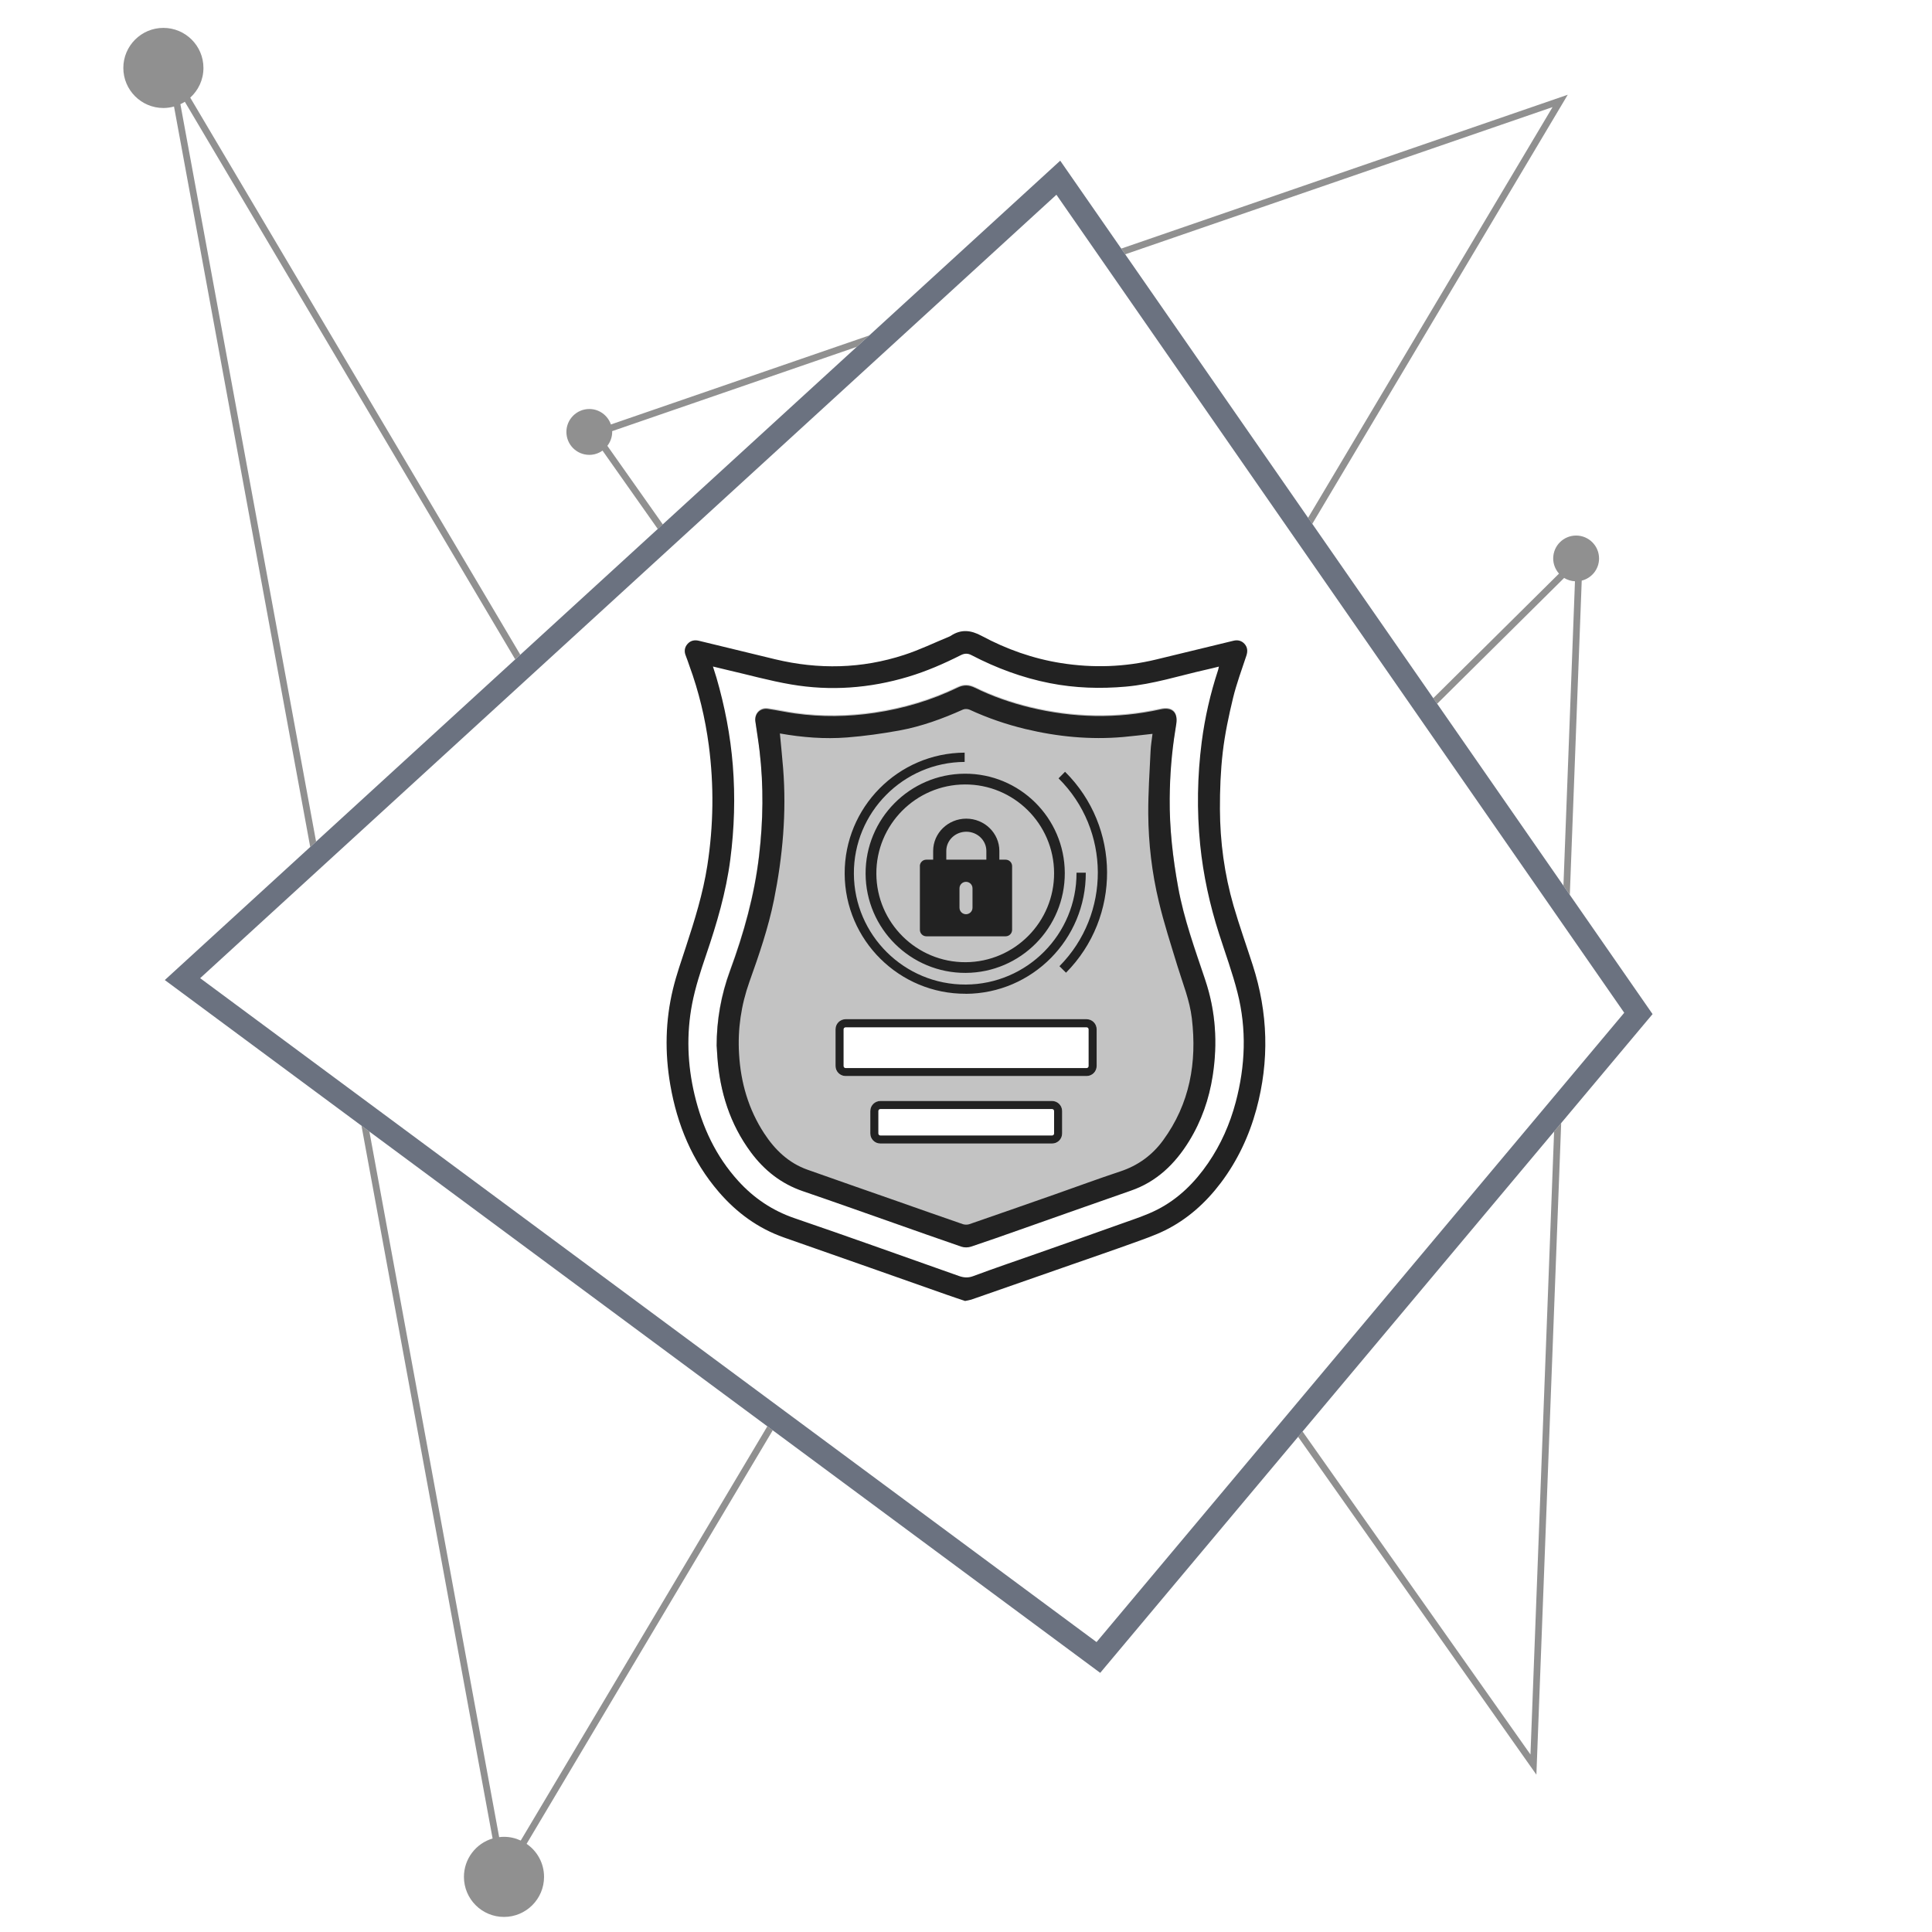 <?xml version="1.0" encoding="UTF-8"?>
<svg xmlns="http://www.w3.org/2000/svg" viewBox="0 0 300 300">
  <defs>
    <style>
      .cls-1, .cls-2 {
        fill: #222;
      }

      .cls-1, .cls-2, .cls-3, .cls-4 {
        stroke-width: 0px;
      }

      .cls-2 {
        opacity: .5;
      }

      .cls-5 {
        isolation: isolate;
      }

      .cls-3 {
        fill: none;
      }

      .cls-6 {
        opacity: .27;
      }

      .cls-6, .cls-7 {
        mix-blend-mode: screen;
      }

      .cls-4 {
        fill: #6b7280;
      }
    </style>
  </defs>
  <g class="cls-5">
    <g id="icona-cornice">
      <g>
        <path class="cls-2" d="M28.01,16.18c.24-.11.47-.24.69-.38l51.3,86.58.79-.72L29.54,15.16c1.26-1.14,2.05-2.78,2.05-4.61,0-3.44-2.79-6.22-6.22-6.22s-6.22,2.79-6.22,6.22,2.79,6.22,6.22,6.22c.57,0,1.12-.08,1.65-.23l21.15,114.97.91-.83L28.01,16.18Z"/>
        <path class="cls-2" d="M80.86,285.8c-.79-.37-1.67-.58-2.6-.58-.26,0-.51.02-.75.05l-20.15-109.56-1.23-.91,20.36,110.68c-2.57.76-4.45,3.14-4.45,5.96,0,3.44,2.79,6.22,6.22,6.22s6.22-2.79,6.22-6.22c0-2.13-1.07-4.01-2.71-5.13l38.22-64.21-.84-.62-38.29,64.32Z"/>
        <polygon class="cls-2" points="237.65 272.44 202.26 222.28 201.57 223.11 238.57 275.57 242.42 174.39 241.32 175.7 237.65 272.44"/>
        <path class="cls-2" d="M94.31,69.23c.46-.6.75-1.35.75-2.16,0-.04-.01-.08-.01-.12l37.98-13.09,1.94-1.77-40.11,13.82c-.48-1.39-1.79-2.4-3.35-2.4-1.96,0-3.56,1.59-3.56,3.56s1.59,3.56,3.56,3.56c.76,0,1.47-.25,2.05-.66l8.58,12.17.78-.71-8.6-12.19Z"/>
        <path class="cls-2" d="M242.89,89.75c.49.3,1.06.48,1.67.51l-1.79,47.26.99,1.43,1.85-48.79c1.54-.39,2.69-1.77,2.69-3.44,0-1.96-1.59-3.56-3.56-3.56s-3.56,1.59-3.56,3.56c0,.9.35,1.72.9,2.35l-19.52,19.34.6.87,19.72-19.54Z"/>
        <polygon class="cls-2" points="241.08 16.63 203.12 80.4 203.77 81.35 243.44 14.71 174.11 38.6 174.72 39.49 241.08 16.63"/>
        <rect class="cls-3" width="299.67" height="299.67"/>
        <path class="cls-4" d="M170.84,259.76L25.59,152.18,164.63,24.95l91.98,132.52-.86,1.02-84.91,101.27ZM31.08,151.89l139.19,103.09,81.94-97.72L164.04,30.24,31.08,151.89Z"/>
        <g>
          <g class="cls-6">
            <path class="cls-1" d="M187.14,152.05c-1.6-4.75-3.31-9.46-4.21-14.41-.83-4.56-1.35-9.15-1.31-13.79.03-3.55.3-7.08.87-10.58.05-.32.1-.64.15-.97.29-1.82-.63-2.69-2.44-2.29-6.78,1.51-13.54,1.34-20.28-.29-2.95-.72-5.82-1.72-8.55-3.06-.91-.45-1.74-.48-2.67-.03-4.09,1.98-8.41,3.26-12.9,3.93-4.11.61-8.23.67-12.34.09-1.42-.2-2.82-.52-4.24-.71-1.22-.17-2.1.79-1.93,1.99.22,1.52.47,3.05.65,4.58.64,5.42.56,10.84-.08,16.26-.72,6.14-2.37,12.04-4.5,17.82-1.4,3.8-2.09,7.69-2.09,11.73.04.59.06,1.17.11,1.76.4,5.38,1.95,10.35,5.19,14.72,2.09,2.83,4.74,4.91,8.11,6.06,4.66,1.58,9.3,3.24,13.95,4.88,3.54,1.24,7.07,2.51,10.62,3.72.45.15,1.05.15,1.51,0,2.53-.84,5.05-1.73,7.56-2.62,5.75-2.02,11.5-4.07,17.25-6.07,4.02-1.4,6.87-4.17,9.05-7.69,1.92-3.12,3.11-6.53,3.67-10.16.78-5.05.47-10-1.16-14.85ZM164.94,176.01c0,.87-.7,1.57-1.57,1.57h-26.65c-.87,0-1.57-.7-1.57-1.57v-3.47c0-.87.7-1.57,1.57-1.57h26.65c.87,0,1.57.7,1.57,1.57v3.47ZM170.29,165.53c0,.87-.7,1.57-1.57,1.57h-37.41c-.87,0-1.57-.7-1.57-1.57v-5.69c0-.87.7-1.57,1.57-1.57h37.41c.87,0,1.57.7,1.57,1.57v5.69Z"/>
          </g>
          <path class="cls-1" d="M149.85,202.01c-.88-.3-1.85-.61-2.8-.95-3.97-1.4-7.94-2.8-11.92-4.2-4.46-1.57-8.93-3.13-13.39-4.7-4.03-1.42-7.35-3.85-10.13-7.08-4.14-4.81-6.46-10.44-7.53-16.63-.86-4.99-.77-9.96.42-14.88.54-2.23,1.31-4.4,2.02-6.58,1.35-4.12,2.64-8.26,3.31-12.56.97-6.23,1.05-12.47.23-18.71-.56-4.22-1.55-8.35-3.02-12.36-.19-.51-.34-1.03-.55-1.53-.28-.67-.2-1.3.26-1.83.46-.53,1.08-.67,1.78-.5,3.94.96,7.89,1.92,11.83,2.87,6.75,1.62,13.45,1.48,20.05-.68,2.4-.78,4.7-1.9,7.04-2.86.06-.02.12-.06.17-.09,1.6-1.07,3.13-.91,4.81,0,3.86,2.07,7.96,3.53,12.31,4.22,4.97.79,9.91.63,14.81-.56,3.98-.97,7.97-1.93,11.96-2.9.68-.17,1.28-.02,1.73.47.47.52.53,1.14.3,1.83-.72,2.18-1.53,4.35-2.07,6.57-.67,2.78-1.27,5.59-1.6,8.42-.34,2.93-.45,5.9-.44,8.85.02,5.08.7,10.1,2.11,14.99.9,3.1,1.99,6.15,2.98,9.22,2.39,7.41,2.61,14.87.57,22.4-1.13,4.15-2.93,7.98-5.52,11.42-2.35,3.11-5.2,5.67-8.71,7.4-1.57.77-3.25,1.34-4.9,1.94-3.12,1.13-6.26,2.2-9.4,3.3-4.53,1.58-9.06,3.16-13.58,4.74-.72.25-1.43.51-2.15.75-.28.09-.59.13-1,.22ZM110.71,103.51c.2.65.38,1.18.54,1.71,1.29,4.45,2.17,8.98,2.54,13.61.39,4.9.24,9.78-.39,14.64-.66,5.08-2.1,9.96-3.75,14.8-.85,2.5-1.68,5.03-2.18,7.62-.9,4.7-.73,9.42.38,14.1,1.19,5.01,3.3,9.55,6.79,13.39,2.43,2.68,5.33,4.62,8.76,5.79,4.03,1.37,8.04,2.79,12.05,4.2,4.48,1.58,8.96,3.17,13.44,4.76.74.26,1.41.33,2.22.03,3.27-1.22,6.58-2.34,9.88-3.5,4.46-1.57,8.93-3.13,13.38-4.73,1.8-.64,3.63-1.23,5.33-2.1,3.28-1.67,5.83-4.21,7.9-7.23,1.98-2.89,3.38-6.06,4.28-9.45,1.5-5.65,1.72-11.34.28-17.01-.78-3.08-1.89-6.09-2.86-9.12-1.45-4.52-2.46-9.12-2.94-13.86-.53-5.33-.44-10.64.24-15.94.49-3.79,1.34-7.52,2.54-11.16.05-.15.07-.31.13-.55-.74.18-1.39.35-2.04.49-4.13.93-8.17,2.24-12.41,2.62-3.96.35-7.9.23-11.81-.54-4.27-.84-8.3-2.34-12.16-4.35-.57-.3-1.07-.29-1.65,0-2.64,1.33-5.34,2.51-8.18,3.36-5.97,1.79-12.05,2.24-18.18,1.19-3.35-.57-6.64-1.5-9.96-2.26-.69-.16-1.37-.33-2.16-.52Z"/>
          <path class="cls-1" d="M111.28,162.46c0-4.04.69-7.93,2.09-11.73,2.13-5.78,3.78-11.68,4.5-17.82.64-5.42.72-10.84.08-16.26-.18-1.53-.43-3.05-.65-4.58-.18-1.2.7-2.16,1.93-1.99,1.42.2,2.82.52,4.24.71,4.12.58,8.23.52,12.34-.09,4.49-.67,8.81-1.95,12.9-3.93.93-.45,1.75-.42,2.67.03,2.73,1.34,5.6,2.34,8.55,3.06,6.73,1.63,13.49,1.8,20.28.29,1.81-.4,2.72.47,2.44,2.29-.05.32-.1.64-.15.97-.57,3.5-.84,7.03-.87,10.58-.04,4.64.48,9.23,1.31,13.79.9,4.96,2.62,9.66,4.21,14.41,1.63,4.85,1.94,9.81,1.16,14.85-.56,3.63-1.75,7.04-3.67,10.16-2.17,3.52-5.02,6.3-9.05,7.69-5.76,2-11.5,4.05-17.25,6.07-2.52.89-5.03,1.78-7.56,2.62-.46.15-1.05.16-1.51,0-3.55-1.21-7.08-2.48-10.62-3.72-4.65-1.63-9.29-3.29-13.95-4.88-3.38-1.15-6.02-3.24-8.11-6.06-3.24-4.37-4.79-9.34-5.19-14.72-.04-.58-.07-1.17-.11-1.76ZM121.1,113.88c.17,1.85.36,3.62.5,5.39.55,6.89-.06,13.71-1.42,20.47-.88,4.35-2.32,8.54-3.81,12.71-1.29,3.63-1.84,7.35-1.61,11.2.26,4.44,1.45,8.59,3.9,12.34,1.67,2.55,3.79,4.6,6.72,5.64,4.62,1.64,9.25,3.25,13.88,4.87,3.42,1.2,6.83,2.41,10.26,3.59.3.1.7.1,1,0,4.41-1.52,8.8-3.06,13.2-4.6,3.4-1.19,6.78-2.45,10.2-3.58,2.77-.91,5-2.53,6.69-4.85,4.14-5.67,5.27-12.06,4.46-18.92-.33-2.83-1.42-5.45-2.24-8.14-1.01-3.32-2.09-6.63-2.89-10-1.07-4.47-1.61-9.03-1.64-13.62-.02-3.25.21-6.51.36-9.76.04-.9.2-1.79.3-2.67-1.56.17-3.05.36-4.54.49-5.13.45-10.2-.04-15.2-1.24-2.98-.72-5.87-1.71-8.66-3-.29-.13-.74-.15-1.03-.02-3.2,1.44-6.48,2.63-9.93,3.26-2.67.48-5.36.86-8.06,1.07-3.48.27-6.95,0-10.44-.62Z"/>
          <g class="cls-7">
            <path class="cls-1" d="M165.34,135.53c.04,8.53-6.86,15.5-15.39,15.54-8.53.04-15.5-6.86-15.54-15.39-.04-8.53,6.86-15.5,15.39-15.54,8.53-.04,15.5,6.86,15.54,15.39ZM163.68,135.54c-.04-7.61-6.26-13.77-13.87-13.73-7.61.04-13.77,6.26-13.73,13.87.04,7.61,6.26,13.77,13.87,13.73,7.61-.04,13.77-6.26,13.73-13.87Z"/>
            <path class="cls-1" d="M149.97,154.32c10.32-.05,18.68-8.49,18.63-18.81h-1.44c.05,9.54-7.67,17.33-17.2,17.37-9.53.05-17.32-7.67-17.37-17.2-.05-9.53,7.67-17.32,17.2-17.37v-1.44c-10.33.05-18.68,8.49-18.63,18.81.05,10.32,8.49,18.68,18.81,18.63Z"/>
            <path class="cls-1" d="M165.38,119.84l-1.01,1.02c8.08,8,8.14,21.09.14,29.17l1.02,1.01c8.56-8.64,8.49-22.64-.15-31.2Z"/>
            <path class="cls-1" d="M142.84,134.5v9.88c0,.56.45,1.01,1.01,1.01h12.3c.56,0,1.01-.45,1.01-1.01v-9.88c0-.56-.45-1.01-1.01-1.01h-.97v-1.36c0-2.76-2.3-5.01-5.14-5.01-2.83,0-5.14,2.25-5.14,5.01v1.36h-1.06c-.56,0-1.01.45-1.01,1.01ZM148.99,137.94c0-.56.45-1.01,1.01-1.01s1.01.45,1.01,1.01v3.01c0,.56-.45,1.01-1.01,1.01-.56,0-1.01-.45-1.01-1.01v-3.01ZM146.94,132.13c0-1.65,1.4-2.98,3.11-2.98s3.11,1.34,3.11,2.98v1.36h-6.22v-1.36Z"/>
          </g>
          <path class="cls-1" d="M168.72,159.52c.18,0,.32.14.32.32v5.69c0,.18-.14.32-.32.32h-37.41c-.18,0-.32-.14-.32-.32v-5.69c0-.18.14-.32.32-.32h37.41M168.72,158.26h-37.41c-.87,0-1.57.7-1.57,1.57v5.69c0,.87.7,1.57,1.57,1.57h37.41c.87,0,1.57-.7,1.57-1.57v-5.69c0-.87-.7-1.57-1.57-1.57h0Z"/>
          <path class="cls-1" d="M163.36,172.21c.18,0,.32.14.32.32v3.47c0,.18-.14.32-.32.32h-26.65c-.18,0-.32-.14-.32-.32v-3.47c0-.18.14-.32.32-.32h26.65M163.36,170.96h-26.65c-.87,0-1.57.7-1.57,1.57v3.47c0,.87.7,1.57,1.57,1.57h26.65c.87,0,1.57-.7,1.57-1.57v-3.47c0-.87-.7-1.57-1.57-1.57h0Z"/>
        </g>
      </g>
    </g>
  </g>
</svg>